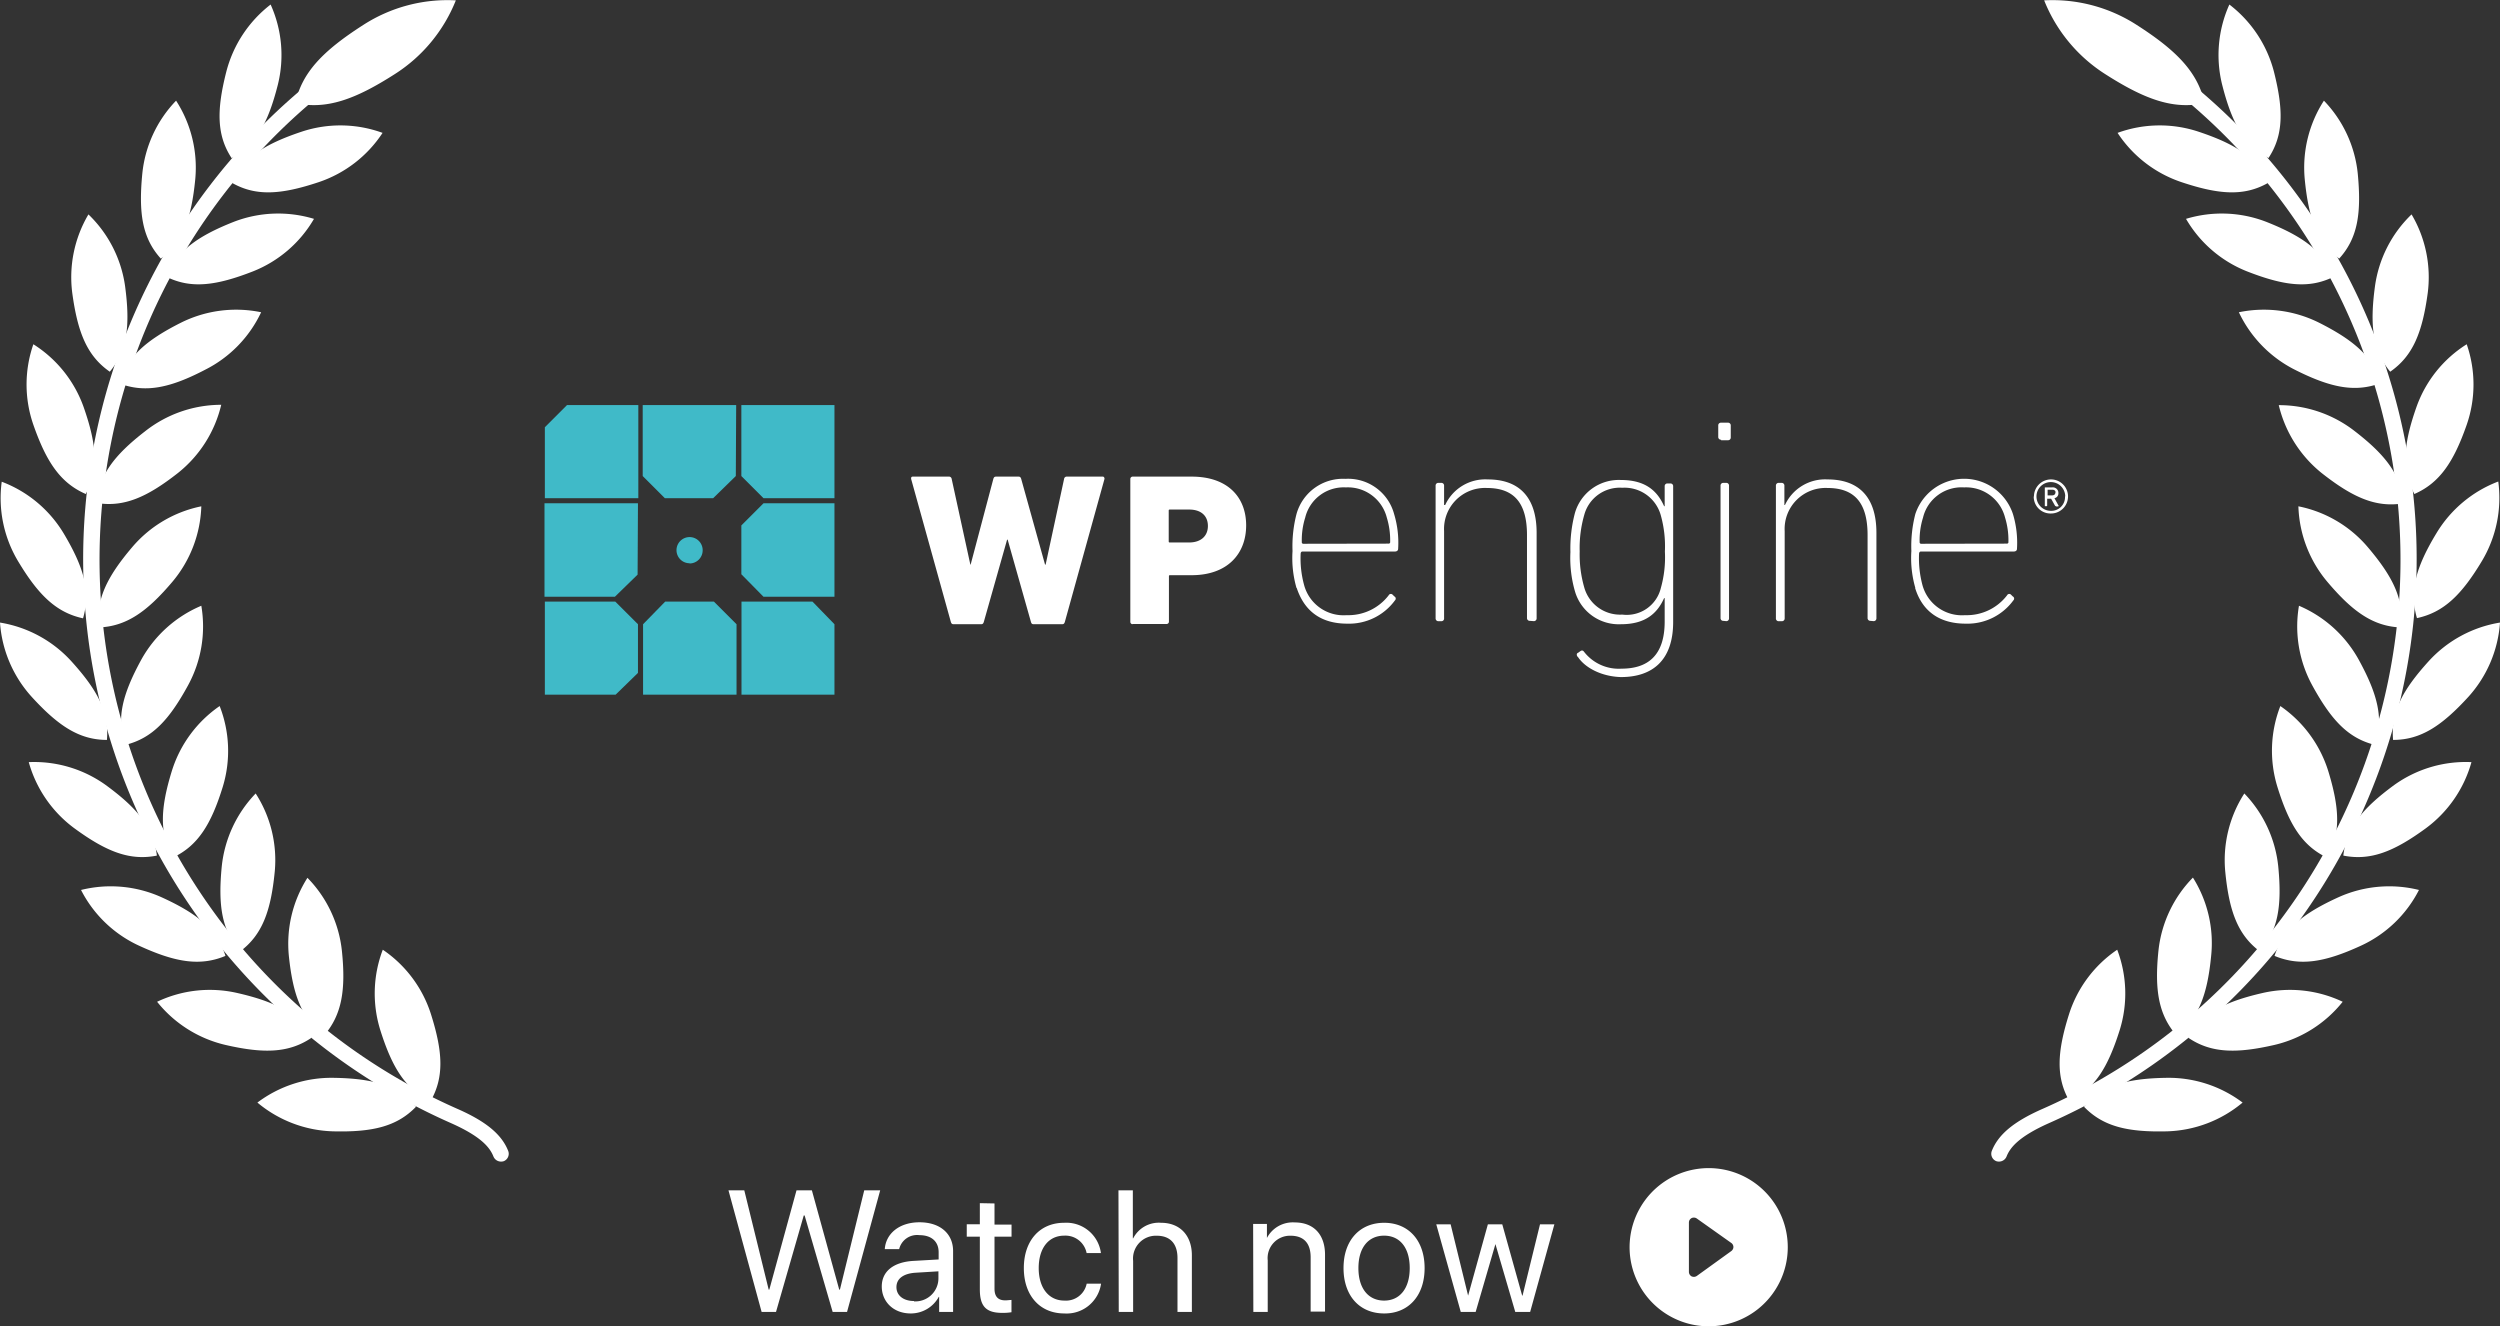 <svg xmlns="http://www.w3.org/2000/svg" xmlns:xlink="http://www.w3.org/1999/xlink" viewBox="0 0 347.71 184.47"><rect x="0" y="0" width="347.71" height="184.47" fill="#333333" stroke="none"/><defs><style>.cls-1{fill:none;}.cls-2{fill:#fff;}.cls-3{clip-path:url(#clip-path);}.cls-4{fill:#40bac8;}</style><clipPath id="clip-path"><rect class="cls-1" x="75.65" y="56.34" width="212" height="40.28"/></clipPath></defs><g id="Layer_2" data-name="Layer 2"><g id="Layer_1-2" data-name="Layer 1"><path class="cls-2" d="M69.32,161.5a1.13,1.13,0,0,1-.69-.65c-.46-1.14-1.53-2.7-5.9-4.64A85.82,85.82,0,0,1,18,110.34,85.52,85.52,0,0,1,60.35.57a1.1,1.1,0,0,1,.95,2,83.46,83.46,0,0,0,2.33,151.66c4,1.76,6.15,3.56,7.05,5.84a1.11,1.11,0,0,1-.61,1.43A1.21,1.21,0,0,1,69.32,161.5Z"/><path class="cls-2" d="M52.9,143.29a17.1,17.1,0,0,1,.34-11.2,17.09,17.09,0,0,1,6.71,9c1.66,5.26,1.83,8.75-.07,12.07C56.42,151.5,54.56,148.55,52.9,143.29Z"/><path class="cls-2" d="M46.47,149.91a17.14,17.14,0,0,0-10.67,3.44,17.13,17.13,0,0,0,10.49,4c5.51.14,8.92-.67,11.57-3.42C55.35,151,52,150,46.47,149.91Z"/><path class="cls-2" d="M40.18,133a17.09,17.09,0,0,1,2.58-10.91,17.08,17.08,0,0,1,4.79,10.13c.57,5.48,0,8.93-2.48,11.8C42,141.72,40.75,138.46,40.18,133Z"/><path class="cls-2" d="M33,138.11a17.08,17.08,0,0,0-11.15,1.22,17.17,17.17,0,0,0,9.49,6c5.38,1.24,8.86,1.13,12-1C41.5,141,38.41,139.34,33,138.11Z"/><path class="cls-2" d="M30.84,120.53a17.16,17.16,0,0,1,4.72-10.17,17.1,17.1,0,0,1,2.65,10.9c-.54,5.48-1.74,8.76-4.8,11.06C30.86,129.46,30.31,126,30.84,120.53Z"/><path class="cls-2" d="M22.44,124.78a17.15,17.15,0,0,0-11.17-1,17.05,17.05,0,0,0,8.09,7.76c5,2.3,8.46,2.89,12,1.41C30.17,129.27,27.46,127.06,22.44,124.78Z"/><path class="cls-2" d="M23.91,107.2a17.14,17.14,0,0,1,6.64-9A17.11,17.11,0,0,1,31,109.38c-1.62,5.27-3.47,8.24-6.92,9.88C22.14,116,22.28,112.47,23.91,107.2Z"/><path class="cls-2" d="M14.7,109.18A17.08,17.08,0,0,0,4,106a17.14,17.14,0,0,0,6.37,9.22c4.46,3.26,7.7,4.52,11.45,3.78C21.36,115.15,19.16,112.44,14.7,109.18Z"/><path class="cls-2" d="M19.64,91.77A17.16,17.16,0,0,1,28,84.25a17.11,17.11,0,0,1-1.84,11.06c-2.64,4.84-5,7.38-8.75,8.3C16.15,100,17,96.61,19.64,91.77Z"/><path class="cls-2" d="M9.87,91.91A17.13,17.13,0,0,0,0,86.59,17.14,17.14,0,0,0,4.4,96.91c3.71,4.07,6.65,6,10.47,6C15.21,99.08,13.59,96,9.87,91.91Z"/><path class="cls-2" d="M18.38,76.11A17.06,17.06,0,0,1,28,70.42a17.13,17.13,0,0,1-4,10.47c-3.56,4.21-6.42,6.22-10.25,6.38C13.31,83.47,14.81,80.31,18.38,76.11Z"/><path class="cls-2" d="M8.84,74.16A17.11,17.11,0,0,0,.24,67,17.1,17.1,0,0,0,2.48,78c2.83,4.73,5.32,7.19,9.07,8C12.64,82.25,11.67,78.9,8.84,74.16Z"/><path class="cls-2" d="M20.16,60A17.12,17.12,0,0,1,30.77,56.3a17.15,17.15,0,0,1-6,9.47c-4.34,3.41-7.54,4.8-11.31,4.19C13.73,66.15,15.83,63.35,20.16,60Z"/><path class="cls-2" d="M11.64,56.64a17.09,17.09,0,0,0-7-8.76,17.06,17.06,0,0,0,0,11.2c1.82,5.21,3.78,8.1,7.29,9.63C13.74,65.33,13.46,61.84,11.64,56.64Z"/><path class="cls-2" d="M25.19,44.87a17.18,17.18,0,0,1,11.13-1.44,17.08,17.08,0,0,1-7.8,8C23.6,54,20.17,54.68,16.6,53.33,17.64,49.66,20.26,47.35,25.19,44.87Z"/><path class="cls-2" d="M17.4,39.82a17.15,17.15,0,0,0-5.1-10,17.17,17.17,0,0,0-2.24,11c.75,5.47,2.07,8.7,5.21,10.88C17.71,48.76,18.13,45.28,17.4,39.82Z"/><path class="cls-2" d="M32.47,30.87a17.14,17.14,0,0,1,11.2-.43,17.08,17.08,0,0,1-8.5,7.31c-5.13,2-8.59,2.44-12,.76C24.52,35,27.34,32.9,32.47,30.87Z"/><path class="cls-2" d="M27.16,24.9A17.17,17.17,0,0,0,24.49,14a17.08,17.08,0,0,0-4.7,10.18c-.53,5.49,0,8.94,2.58,11.79C25.43,33.66,26.63,30.39,27.16,24.9Z"/><path class="cls-2" d="M42,18.3a17.11,17.11,0,0,1,11.21.18,17.14,17.14,0,0,1-8.87,6.85c-5.24,1.75-8.73,2-12.06.11C33.82,21.94,36.75,20.05,42,18.3Z"/><path class="cls-2" d="M38.64,11.8a17.11,17.11,0,0,0-1-11.17A17.21,17.21,0,0,0,31.47,10c-1.36,5.34-1.33,8.84.75,12C35.59,20.21,37.28,17.15,38.64,11.8Z"/><path class="cls-2" d="M54.89,10.32A21.66,21.66,0,0,0,63.4.05,21.61,21.61,0,0,0,50.51,3.48C44.93,7.06,42,10.06,41.08,14.34,45.36,15.27,49.31,13.89,54.89,10.32Z"/><path class="cls-2" d="M278.39,161.5a1.13,1.13,0,0,0,.69-.65c.46-1.14,1.54-2.7,5.9-4.64a85.82,85.82,0,0,0,44.69-45.87A85.49,85.49,0,0,0,287.36.57a1.1,1.1,0,1,0-.94,2,83.46,83.46,0,0,1-2.34,151.66c-4,1.76-6.15,3.56-7.05,5.84a1.11,1.11,0,0,0,.62,1.43A1.18,1.18,0,0,0,278.39,161.5Z"/><path class="cls-2" d="M294.81,143.29a17.1,17.1,0,0,0-.34-11.2,17.09,17.09,0,0,0-6.71,9c-1.66,5.26-1.83,8.75.07,12.07C291.29,151.5,293.15,148.55,294.81,143.29Z"/><path class="cls-2" d="M301.24,149.91a17.11,17.11,0,0,1,10.67,3.44,17.12,17.12,0,0,1-10.48,4c-5.52.14-8.92-.67-11.58-3.42C292.37,151,295.72,150,301.24,149.91Z"/><path class="cls-2" d="M307.53,133A17.09,17.09,0,0,0,305,122.06a17.08,17.08,0,0,0-4.79,10.13c-.57,5.48,0,8.93,2.49,11.8C305.73,141.72,307,138.46,307.53,133Z"/><path class="cls-2" d="M314.69,138.11a17.06,17.06,0,0,1,11.14,1.22,17.12,17.12,0,0,1-9.48,6c-5.38,1.24-8.87,1.13-12-1C306.21,141,309.31,139.34,314.69,138.11Z"/><path class="cls-2" d="M316.87,120.53a17.16,17.16,0,0,0-4.72-10.17,17.1,17.1,0,0,0-2.65,10.9c.54,5.48,1.74,8.76,4.8,11.06C316.85,129.46,317.4,126,316.87,120.53Z"/><path class="cls-2" d="M325.27,124.78a17.15,17.15,0,0,1,11.17-1,17.05,17.05,0,0,1-8.09,7.76c-5,2.3-8.46,2.89-12,1.41C317.55,129.27,320.25,127.06,325.27,124.78Z"/><path class="cls-2" d="M323.81,107.2a17.19,17.19,0,0,0-6.65-9,17.11,17.11,0,0,0-.42,11.21c1.63,5.27,3.47,8.24,6.93,9.88C325.57,116,325.43,112.47,323.81,107.2Z"/><path class="cls-2" d="M333,109.18A17.09,17.09,0,0,1,343.74,106a17.14,17.14,0,0,1-6.37,9.22c-4.46,3.26-7.7,4.52-11.45,3.78C326.35,115.15,328.55,112.44,333,109.18Z"/><path class="cls-2" d="M328.07,91.77a17.16,17.16,0,0,0-8.32-7.52,17.11,17.11,0,0,0,1.84,11.06c2.65,4.84,5,7.38,8.75,8.3C331.56,100,330.72,96.61,328.07,91.77Z"/><path class="cls-2" d="M337.84,91.91a17.13,17.13,0,0,1,9.87-5.32,17.16,17.16,0,0,1-4.39,10.32c-3.72,4.07-6.65,6-10.48,6C332.5,99.08,334.12,96,337.84,91.91Z"/><path class="cls-2" d="M329.33,76.11a17,17,0,0,0-9.66-5.69,17.1,17.1,0,0,0,4,10.47c3.55,4.21,6.41,6.22,10.24,6.38C334.4,83.47,332.9,80.31,329.33,76.11Z"/><path class="cls-2" d="M338.87,74.16a17.15,17.15,0,0,1,8.6-7.19,17.1,17.1,0,0,1-2.24,11c-2.83,4.73-5.31,7.19-9.07,8C335.07,82.25,336,78.9,338.87,74.16Z"/><path class="cls-2" d="M327.55,60a17.12,17.12,0,0,0-10.61-3.65,17.22,17.22,0,0,0,6,9.47c4.34,3.41,7.54,4.8,11.31,4.19C334,66.15,331.88,63.35,327.55,60Z"/><path class="cls-2" d="M336.08,56.64a17,17,0,0,1,7-8.76,17.09,17.09,0,0,1,0,11.2c-1.82,5.21-3.78,8.1-7.28,9.63C334,65.33,334.25,61.84,336.08,56.64Z"/><path class="cls-2" d="M322.52,44.87a17.18,17.18,0,0,0-11.13-1.44,17.15,17.15,0,0,0,7.8,8c4.92,2.48,8.35,3.2,11.92,1.85C330.08,49.66,327.45,47.35,322.52,44.87Z"/><path class="cls-2" d="M330.32,39.82a17.11,17.11,0,0,1,5.09-10,17.17,17.17,0,0,1,2.24,11c-.75,5.47-2.07,8.7-5.21,10.88C330,48.76,329.58,45.28,330.32,39.82Z"/><path class="cls-2" d="M315.24,30.87a17.14,17.14,0,0,0-11.2-.43,17.08,17.08,0,0,0,8.5,7.31c5.13,2,8.59,2.44,12,.76C323.2,35,320.37,32.9,315.24,30.87Z"/><path class="cls-2" d="M320.55,24.9A17.17,17.17,0,0,1,323.22,14a17.12,17.12,0,0,1,4.71,10.18c.52,5.49,0,8.94-2.59,11.79C322.28,33.66,321.08,30.39,320.55,24.9Z"/><path class="cls-2" d="M305.73,18.3a17.11,17.11,0,0,0-11.21.18,17.13,17.13,0,0,0,8.88,6.85c5.23,1.75,8.72,2,12.05.11C313.89,21.94,311,20.05,305.73,18.3Z"/><path class="cls-2" d="M309.07,11.8a17.11,17.11,0,0,1,1-11.17,17.2,17.2,0,0,1,6.2,9.35c1.35,5.34,1.33,8.84-.76,12C312.12,20.21,310.43,17.15,309.07,11.8Z"/><path class="cls-2" d="M292.82,10.32A21.66,21.66,0,0,1,284.31.05,21.61,21.61,0,0,1,297.2,3.48c5.58,3.58,8.48,6.58,9.43,10.86C302.35,15.27,298.4,13.89,292.82,10.32Z"/><path class="cls-2" d="M111.79,169.05h.12l3.9,13.42h2l4.61-16.91H120.2l-3.38,13.8h-.1l-3.8-13.8h-2.14L107,179.36h-.09l-3.39-13.8h-2.2l4.61,16.91h2Zm14.87,13.63a4.42,4.42,0,0,0,3.91-2.31h.05v2.1h1.94V174c0-2.42-1.81-4-4.67-4s-4.69,1.62-4.83,3.73h2a2.56,2.56,0,0,1,2.81-1.94c1.69,0,2.68.89,2.68,2.38v1l-3.5.2c-2.81.16-4.41,1.48-4.41,3.56S124.23,182.68,126.66,182.68Zm.46-1.73c-1.47,0-2.44-.77-2.44-1.93s.94-1.87,2.58-2l3.26-.2v1A3.21,3.21,0,0,1,127.12,181Zm9.16-13.61v2.94h-1.82V172h1.82v7.34c0,2.35.87,3.26,3.11,3.26a7.24,7.24,0,0,0,1.29-.09v-1.71c-.14,0-.61.06-.85.06-1,0-1.51-.51-1.51-1.62V172h2.37v-1.68h-2.37v-2.94Zm16.84,6.94a4.85,4.85,0,0,0-5.12-4.21c-3.36,0-5.6,2.46-5.6,6.3s2.25,6.31,5.62,6.31a4.84,4.84,0,0,0,5.12-4.14h-2a2.94,2.94,0,0,1-3.11,2.35c-2.1,0-3.56-1.68-3.56-4.52s1.43-4.51,3.54-4.51a3,3,0,0,1,3.12,2.42Zm2.48,8.19h2v-7.1a3.18,3.18,0,0,1,3.28-3.5c1.92,0,2.89,1.16,2.89,3.1v7.5h2v-7.88c0-2.72-1.62-4.52-4.29-4.52a4,4,0,0,0-3.87,2.16h-.05v-6.67h-2Zm18.72,0h2V175.3a3.11,3.11,0,0,1,3.17-3.43c1.88,0,2.8,1.08,2.8,3v7.55h2v-7.91c0-2.77-1.54-4.49-4.22-4.49a4.06,4.06,0,0,0-3.86,2.16h0v-1.95h-1.92Zm18.19.21c3.36,0,5.63-2.43,5.63-6.31s-2.27-6.3-5.63-6.3-5.65,2.41-5.65,6.3S189.13,182.68,192.51,182.68Zm0-1.79c-2.16,0-3.58-1.64-3.58-4.52s1.42-4.51,3.58-4.51,3.56,1.64,3.56,4.51S194.66,180.89,192.51,180.89Zm23.68-10.61h-2l-2.43,9.92h-.05l-2.77-9.92h-2l-2.75,9.92h0l-2.43-9.92h-2l3.41,12.19h2.07l2.75-9.44h0l2.76,9.44h2.07Z"/><path class="cls-2" d="M248.65,173.47a11,11,0,1,1-3.22-7.78A11,11,0,0,1,248.65,173.47Zm-12.66-4a.67.67,0,0,0-.35-.12.68.68,0,0,0-.37.07.81.81,0,0,0-.27.25.75.75,0,0,0-.1.36v6.88a.71.71,0,0,0,.1.35.75.75,0,0,0,.27.26.79.79,0,0,0,.37.07.77.77,0,0,0,.35-.12L240.8,174a.72.72,0,0,0,.21-.25.65.65,0,0,0,.08-.31.72.72,0,0,0-.08-.32.69.69,0,0,0-.21-.24Z"/><g class="cls-3"><path class="cls-4" d="M89.44,96.62h13v-9.8l-3.15-3.15H92.52l-3.08,3.15ZM106.19,70l-3.08,3.08v6.79L106.19,83h9.87V70Zm-3.8-13.66h-13v9.87l3.08,3.08h6.72l3.15-3.08Zm13.67,40.28v-9.8L113,83.67h-9.87v13ZM78.86,56.34l-3.08,3.08v9.87h13v-13Zm24.25,0v9.87l3.08,3.08h9.87v-13Zm-7.19,22a1.82,1.82,0,1,1,1.81-1.81A1.83,1.83,0,0,1,95.92,78.37ZM88.73,70h-13V83h9.79l3.16-3.08Zm0,16.82-3.16-3.15H75.78v13h9.79l3.16-3.08Z"/><path class="cls-2" d="M143.78,86.82c-.24,0-.32-.08-.39-.31l-3.24-11.45h-.08l-3.24,11.45c-.08.23-.16.31-.39.31h-3.8c-.23,0-.31-.08-.39-.31L126.72,66.6c0-.15,0-.31.24-.31h5a.37.37,0,0,1,.4.31l2.6,11.93H135l3.16-11.93c.08-.23.16-.31.4-.31h3.08c.23,0,.31.08.39.31l3.32,11.93h.08L148,66.6a.36.36,0,0,1,.39-.31h5c.15,0,.23.16.23.31l-5.52,19.91c-.08.23-.16.31-.4.31Zm13.74,0a.33.33,0,0,1-.31-.31V66.6a.33.33,0,0,1,.31-.31h8.22c5,0,7.58,2.84,7.58,6.79S170.71,80,165.74,80h-3c-.16,0-.16.08-.16.16v6.32a.33.33,0,0,1-.32.31h-4.74ZM168,73.16c0-1.42-.95-2.29-2.61-2.29h-2.68c-.16,0-.16.08-.16.16v4.26c0,.16.08.16.16.16h2.68C167.08,75.45,168,74.5,168,73.16Zm12.32,8.61a15.05,15.05,0,0,1-.55-5.13,17.91,17.91,0,0,1,.55-5.14,6.7,6.7,0,0,1,6.79-4.9,6.63,6.63,0,0,1,6.79,4.9,13.77,13.77,0,0,1,.56,4.82c0,.24-.16.39-.48.39H181.14c-.16,0-.24.16-.24.32a14,14,0,0,0,.48,4.34,5.68,5.68,0,0,0,5.92,4.19,7.07,7.07,0,0,0,5.84-2.76.34.34,0,0,1,.56-.08l.23.23a.34.34,0,0,1,.08.56,7.9,7.9,0,0,1-6.63,3.23C183.82,86.74,181.45,85.09,180.35,81.77Zm12.79-6.16a.21.21,0,0,0,.24-.24,10.79,10.79,0,0,0-.47-3.39,5.59,5.59,0,0,0-5.69-4.19A5.51,5.51,0,0,0,181.53,72a10.44,10.44,0,0,0-.47,3.39.21.21,0,0,0,.24.24Zm19.67,10.74a.38.38,0,0,1-.4-.39V74.42c0-4.58-1.89-6.55-5.6-6.55a5.7,5.7,0,0,0-5.93,6V86a.37.37,0,0,1-.39.4h-.4a.38.38,0,0,1-.39-.4V67.55a.37.37,0,0,1,.39-.39h.4a.37.37,0,0,1,.39.39v2.69H201a6.15,6.15,0,0,1,5.93-3.56c4.34,0,6.79,2.45,6.79,7.43V86a.38.38,0,0,1-.4.39Zm6.63,5c-.15-.24-.15-.48.08-.56l.32-.23c.24-.16.39-.08.55.15A6.11,6.11,0,0,0,225.53,93c3.63,0,6-1.81,6-6.55V83.19h-.08c-.95,2.13-2.61,3.63-6,3.63a6.34,6.34,0,0,1-6.4-4.58,16.68,16.68,0,0,1-.63-5.45,19.26,19.26,0,0,1,.63-5.45,6.35,6.35,0,0,1,6.4-4.58c3.39,0,5.05,1.5,6,3.64h.08V67.63a.37.37,0,0,1,.39-.39h.4a.37.37,0,0,1,.39.39V86.51c0,5.29-2.84,7.66-7.26,7.66C222.68,94.09,220.39,92.83,219.44,91.33ZM231,81.77a15.71,15.71,0,0,0,.56-5.06,15.92,15.92,0,0,0-.56-5,5.23,5.23,0,0,0-5.37-3.87,5.12,5.12,0,0,0-5.29,3.79,16.61,16.61,0,0,0-.63,5.06,16.53,16.53,0,0,0,.63,5,5.18,5.18,0,0,0,5.29,3.79A4.88,4.88,0,0,0,231,81.77Zm8.38-20.61a.38.38,0,0,1-.4-.4V59.18a.37.37,0,0,1,.4-.39h.94a.37.37,0,0,1,.4.39v1.66a.37.37,0,0,1-.4.39h-.94Zm.31,25.19a.37.37,0,0,1-.39-.39V67.55a.37.37,0,0,1,.39-.39h.4a.37.37,0,0,1,.39.39V86a.37.37,0,0,1-.39.39Zm20.46,0a.38.38,0,0,1-.4-.39V74.42c0-4.58-1.89-6.55-5.6-6.55a5.7,5.7,0,0,0-5.93,6V86a.38.38,0,0,1-.39.4h-.4A.38.38,0,0,1,247,86V67.55a.37.37,0,0,1,.39-.39h.4a.37.37,0,0,1,.39.39v2.69h.08a6.15,6.15,0,0,1,5.92-3.56c4.35,0,6.8,2.45,6.8,7.43V86a.38.38,0,0,1-.4.39Zm6.24-4.58a15.05,15.05,0,0,1-.55-5.13,17.91,17.91,0,0,1,.55-5.14,7.15,7.15,0,0,1,13.58,0,13.77,13.77,0,0,1,.56,4.82c0,.24-.16.39-.48.39H267.15c-.16,0-.24.16-.24.32a14.44,14.44,0,0,0,.47,4.34,5.69,5.69,0,0,0,5.93,4.19,7.07,7.07,0,0,0,5.84-2.76.34.34,0,0,1,.56-.08l.23.23a.34.34,0,0,1,.08.56,7.9,7.9,0,0,1-6.63,3.23C269.83,86.74,267.38,85.09,266.36,81.77Zm12.71-6.16a.21.21,0,0,0,.24-.24,10.79,10.79,0,0,0-.47-3.39,5.59,5.59,0,0,0-5.69-4.19A5.51,5.51,0,0,0,267.46,72a10.44,10.44,0,0,0-.47,3.39.21.21,0,0,0,.24.24Zm3.79-6.56a2.37,2.37,0,1,1,2.37,2.37A2.33,2.33,0,0,1,282.86,69.05Zm4.35,0a2,2,0,1,0-2,2A1.91,1.91,0,0,0,287.21,69.05Zm-2.77,1.35c-.07,0-.07,0-.07-.08V67.87c0-.08,0-.08.07-.08h.95a.77.77,0,0,1,.87.79.68.68,0,0,1-.55.71l.55,1c.08.08,0,.15-.08.15H286c-.08,0-.08-.07-.16-.07l-.56-1h-.55v.95a.08.08,0,0,1-.08.08Zm1.43-1.9c0-.24-.16-.39-.48-.39h-.63v.79h.63C285.71,68.9,285.87,68.74,285.87,68.5Z"/></g></g></g></svg>